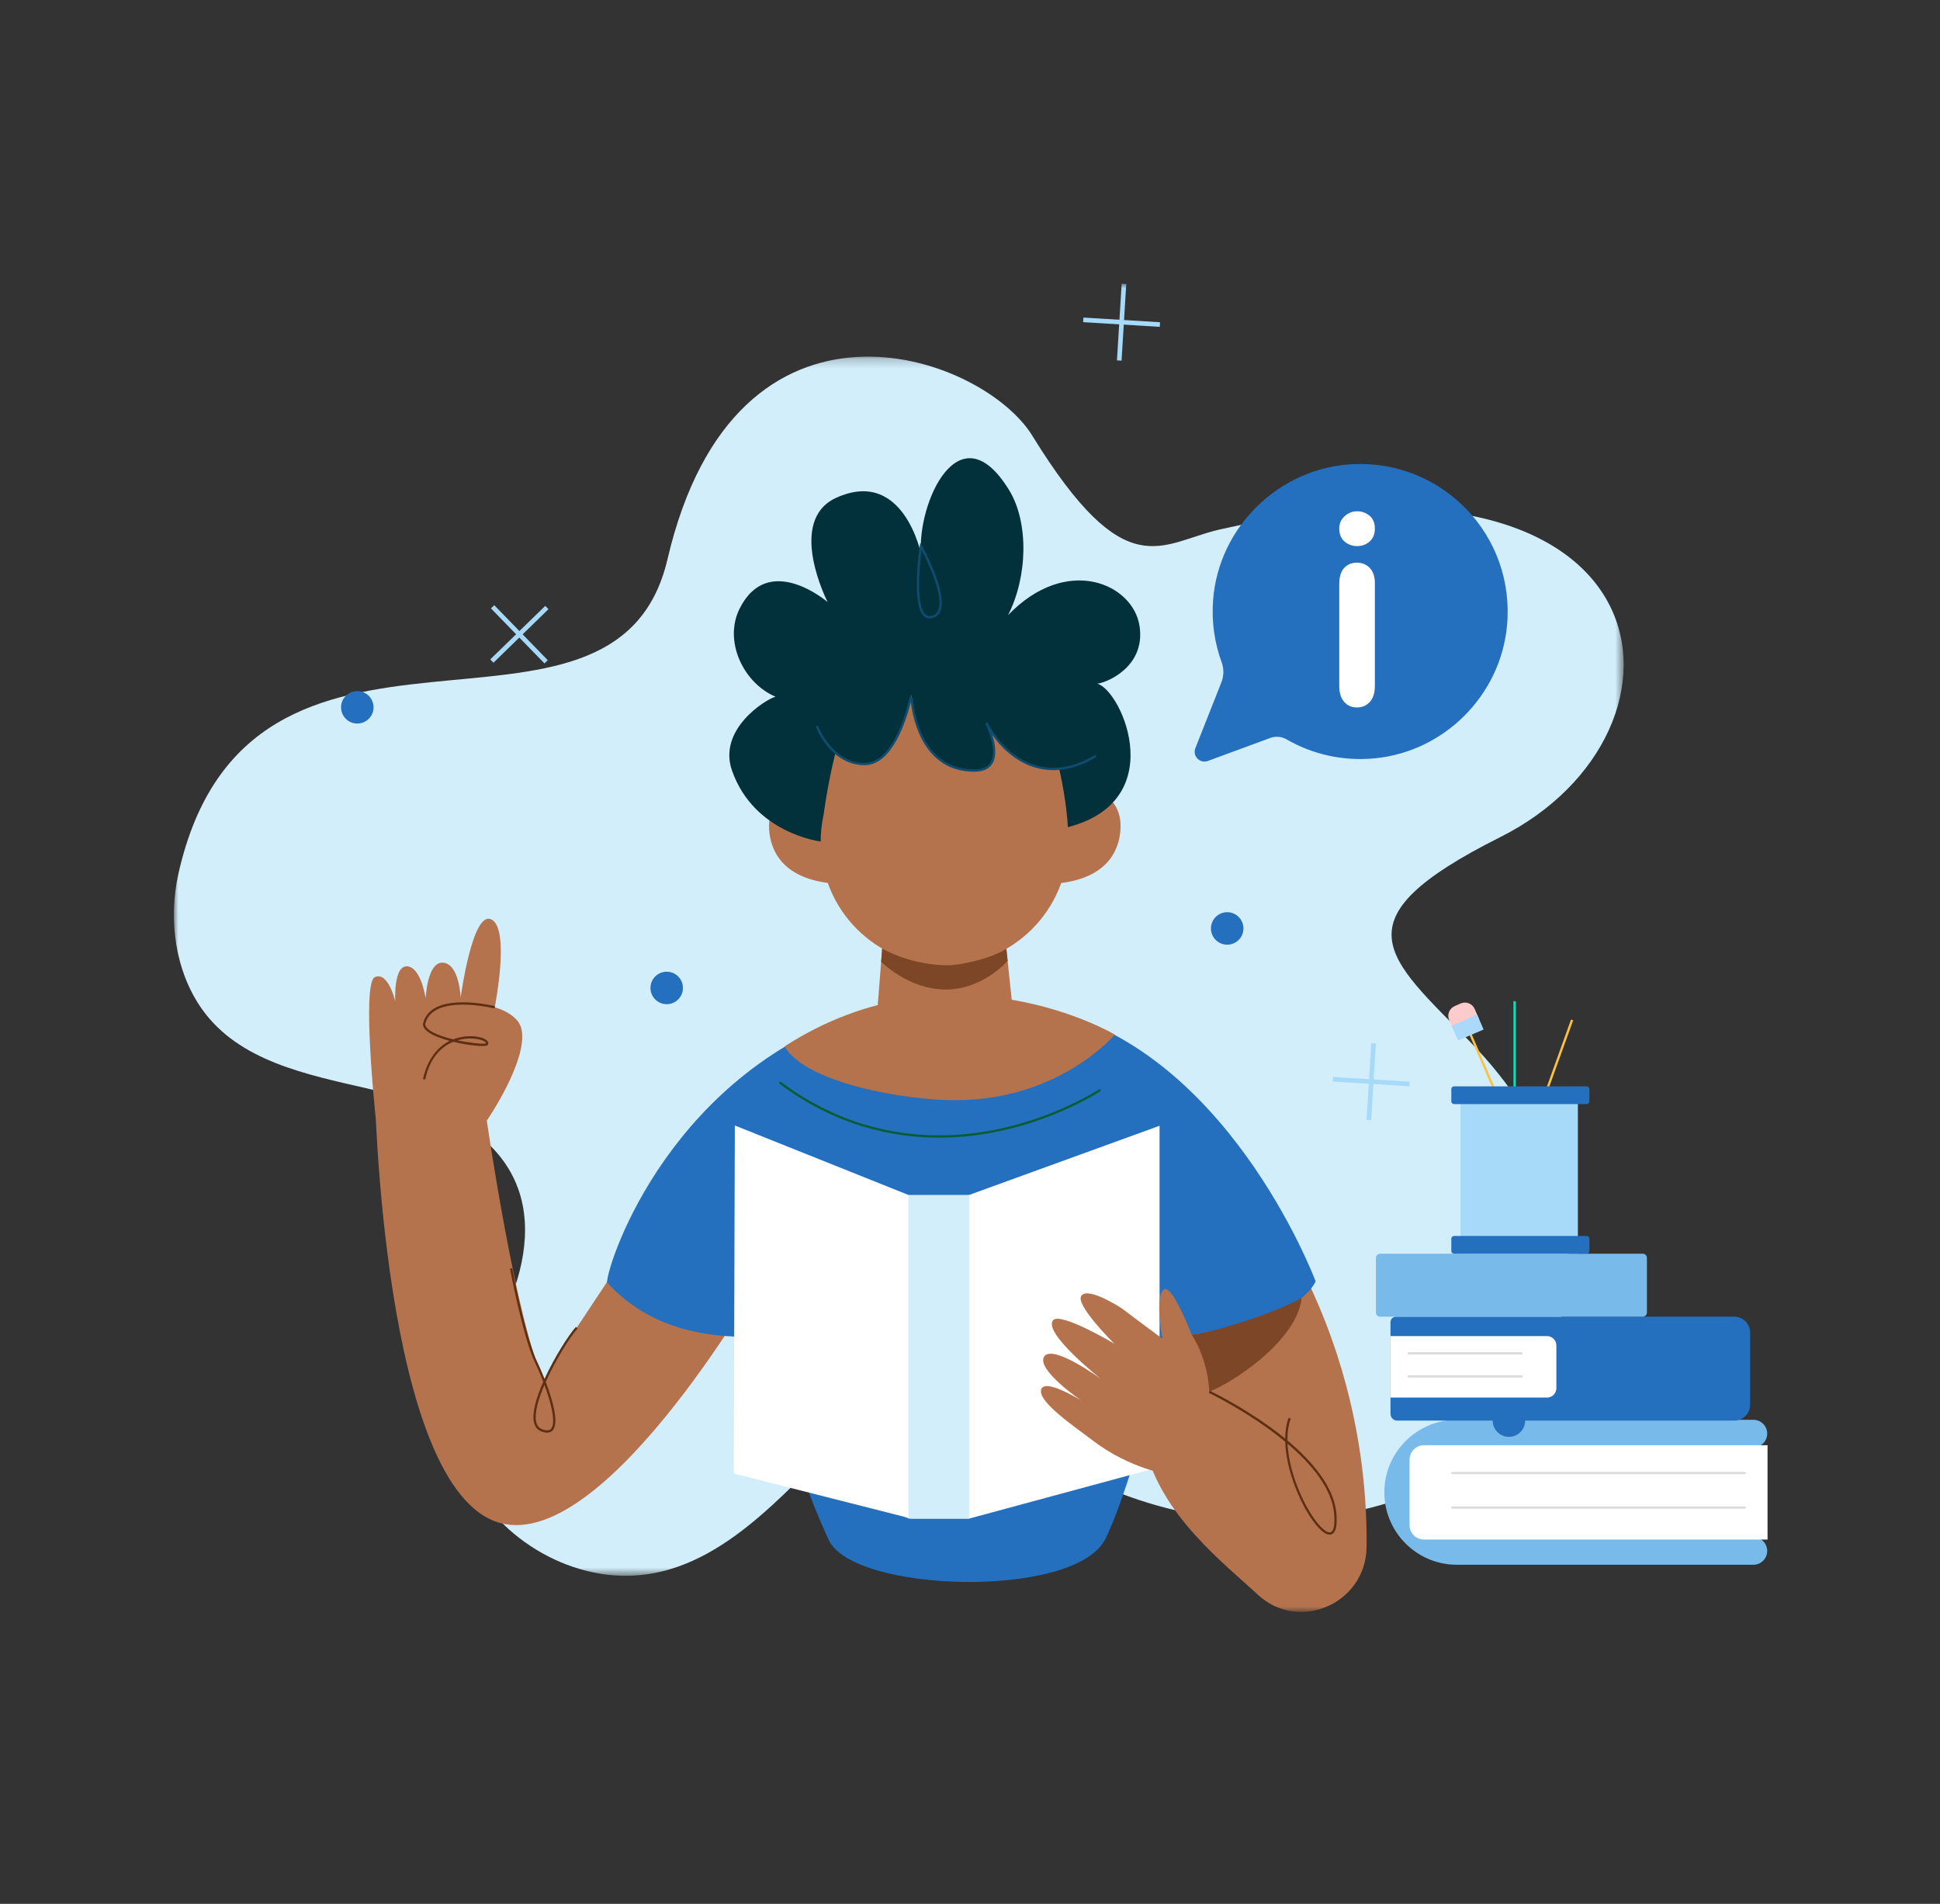 <?xml version="1.0" encoding="UTF-8"?>
<svg width="212px" height="208px" viewBox="0 0 212 208" version="1.1" xmlns="http://www.w3.org/2000/svg" xmlns:xlink="http://www.w3.org/1999/xlink">
    <rect x="0" y="0" width="212" height="208" fill="#333333" stroke="none"/>
    <title>elements/illustration/semaforo/complex/info</title>
    <defs>
        <polygon id="path-1" points="0 0.214 158.429 0.214 158.429 133.41 0 133.41"></polygon>
        <polygon id="path-3" points="0 145.108 174.155 145.108 174.155 -1.93267624e-14 0 -1.93267624e-14"></polygon>
    </defs>
    <g id="elements/illustration/semaforo/complex/info" stroke="none" stroke-width="1" fill="none" fill-rule="evenodd">
        <g id="semaforo/complex/info" transform="translate(19, 31)">
            <g id="Group-3" transform="translate(0, 7.748)">
                <mask id="mask-2" fill="white">
                    <use xlink:href="#path-1"></use>
                </mask>
                <g id="Clip-2"></g>
                <path d="M53.941,22.352 C48.202,46.919 8.241,22.172 0.493,56.723 C-0.642,61.783 0.168,67.408 3.081,71.512 C7.112,77.19 14.521,78.647 21.178,80.179 C27.835,81.712 35.221,84.483 37.621,91.119 C39.27,95.682 38.019,100.951 35.797,105.345 C34.191,108.521 32.061,111.523 31.386,115.023 C29.823,123.126 36.804,130.462 44.345,132.666 C65.518,138.852 75.006,104.169 87.367,114.662 C105.497,130.053 122.827,128.436 132.707,125.437 C142.859,122.357 150.647,113.442 152.109,102.552 C153.253,94.037 150.652,84.295 141.681,75.103 C132.555,65.751 126.806,61.8 144.953,52.704 C167.798,41.254 164.122,7.702 114.271,19.104 C107.81,20.582 104.032,25.445 93.801,8.841 C88.293,-0.098 61.413,-9.631 53.941,22.352" id="Fill-1" fill="#D2EEFB" mask="url(#mask-2)"></path>
            </g>
            <path d="M34.197,91.432 C34.197,91.432 38.762,84.788 37.98,81.4 C37.586,79.693 35.064,79.049 35.064,79.049 C35.064,79.049 36.778,70.49 34.698,69.451 C32.617,68.413 31.34,77.988 31.34,77.988 C31.34,77.988 31.219,74.361 29.446,74.178 C27.672,73.996 27.515,78.081 27.515,78.081 C27.515,78.081 27.036,74.693 25.506,74.572 C23.977,74.451 24.189,78.39 24.189,78.39 C24.189,78.39 23.429,75.08 21.962,75.753 C20.494,76.427 22.067,91.242 22.067,91.242" id="Fill-4" fill="#B5734D"></path>
            <path d="M21.927,86.726 C21.876,87.767 22.756,131.935 35.685,135.396 C47.473,138.552 64.966,107.253 64.966,107.253 L52.762,100.94 C52.762,100.94 43.401,114.873 41.553,117.874 C40.637,119.362 40.502,119.971 40.502,119.971 C37.451,113.906 34.197,91.432 34.197,91.432 L21.927,86.726 Z" id="Fill-6" fill="#B5734D"></path>
            <path d="M172.607,139.951 L140.196,139.951 C135.83,139.951 132.278,136.399 132.278,132.033 C132.278,127.667 135.83,124.115 140.196,124.115 L172.607,124.115 C173.44,124.115 174.116,124.791 174.116,125.624 C174.116,126.457 173.44,127.133 172.607,127.133 L140.196,127.133 C137.494,127.133 135.296,129.331 135.296,132.033 C135.296,134.735 137.494,136.933 140.196,136.933 L172.607,136.933 C173.44,136.933 174.116,137.609 174.116,138.442 C174.116,139.275 173.44,139.951 172.607,139.951" id="Fill-8" fill="#78BBEB"></path>
            <path d="M170.517,124.203 L133.685,124.203 C133.28,124.203 132.951,123.874 132.951,123.469 L132.951,113.454 C132.951,113.12 133.221,112.85 133.555,112.85 L170.517,112.85 C171.475,112.85 172.252,113.627 172.252,114.584 L172.252,122.469 C172.252,123.427 171.475,124.203 170.517,124.203" id="Fill-10" fill="#246FBE"></path>
            <path d="M150.051,121.688 L132.951,121.688 L132.951,114.969 L150.051,114.969 C150.618,114.969 151.078,115.429 151.078,115.996 L151.078,120.662 C151.078,121.229 150.618,121.688 150.051,121.688" id="Fill-12" fill="#FFFFFF"></path>
            <path d="M136.609,126.892 L174.155,126.891 L174.155,137.198 L136.609,137.198 C135.74,137.198 135.035,136.492 135.035,135.623 L135.035,128.466 C135.035,127.596 135.74,126.892 136.609,126.892" id="Fill-14" fill="#FFFFFF"></path>
            <path d="M160.521,112.85 L131.812,112.85 C131.563,112.85 131.36,112.648 131.36,112.399 L131.36,106.421 C131.36,106.172 131.563,105.97 131.812,105.97 L160.521,105.97 C160.77,105.97 160.972,106.172 160.972,106.421 L160.972,112.399 C160.972,112.648 160.77,112.85 160.521,112.85" id="Fill-16" fill="#78BBEB"></path>
            <mask id="mask-4" fill="white">
                <use xlink:href="#path-3"></use>
            </mask>
            <g id="Clip-19"></g>
            <polygon id="Fill-18" fill="#05E2B9" mask="url(#mask-4)" points="146.386 95.731 146.638 95.731 146.638 78.38 146.386 78.38"></polygon>
            <polygon id="Fill-20" fill="#FCC142" mask="url(#mask-4)" points="147.036 96.797 146.799 96.712 152.678 80.386 152.915 80.471"></polygon>
            <polygon id="Fill-21" fill="#FCC142" mask="url(#mask-4)" points="148.025 96.979 141.142 81.05 141.375 80.95 148.257 96.879"></polygon>
            <polygon id="Fill-22" fill="#A7DAF8" mask="url(#mask-4)" points="140.603 105.97 153.428 105.97 153.428 88.313 140.603 88.313"></polygon>
            <path d="M139.848,81.57 L142.646,80.376 L142.152,79.235 C141.896,78.642 141.206,78.372 140.615,78.632 L139.961,78.92 C139.377,79.178 139.109,79.859 139.362,80.446 L139.848,81.57 Z" id="Fill-23" fill="#FDCBCB" mask="url(#mask-4)"></path>
            <polygon id="Fill-24" fill="#ABD9FC" mask="url(#mask-4)" points="139.636 81.079 142.413 79.838 143.125 81.476 140.337 82.674"></polygon>
            <path d="M154.389,105.97 L139.893,105.97 C139.729,105.97 139.597,105.837 139.597,105.673 L139.597,104.326 C139.597,104.163 139.729,104.03 139.893,104.03 L154.389,104.03 C154.552,104.03 154.685,104.163 154.685,104.326 L154.685,105.673 C154.685,105.837 154.552,105.97 154.389,105.97" id="Fill-25" fill="#246FBE" mask="url(#mask-4)"></path>
            <path d="M154.389,89.624 L139.893,89.624 C139.729,89.624 139.597,89.491 139.597,89.328 L139.597,87.98 C139.597,87.817 139.729,87.684 139.893,87.684 L154.389,87.684 C154.552,87.684 154.685,87.817 154.685,87.98 L154.685,89.328 C154.685,89.491 154.552,89.624 154.389,89.624" id="Fill-26" fill="#246FBE" mask="url(#mask-4)"></path>
            <path d="M145.674,37.451 C144.927,44.995 138.825,51.096 131.281,51.843 C127.731,52.195 124.386,51.393 121.577,49.768 C121.036,49.455 120.379,49.412 119.792,49.628 L112.996,52.135 C112.126,52.456 111.287,51.597 111.628,50.735 L114.467,43.559 C114.746,42.855 114.763,42.073 114.502,41.363 C113.734,39.271 113.387,36.975 113.564,34.579 C114.16,26.539 120.833,20.071 128.886,19.706 C138.677,19.262 146.653,27.557 145.674,37.451" id="Fill-27" fill="#246FBE" mask="url(#mask-4)"></path>
            <path d="M171.659,130.058 L139.723,130.058 C139.653,130.058 139.597,130.001 139.597,129.932 C139.597,129.862 139.653,129.806 139.723,129.806 L171.659,129.806 C171.729,129.806 171.785,129.862 171.785,129.932 C171.785,130.001 171.729,130.058 171.659,130.058" id="Fill-28" fill="#DBDBDB" mask="url(#mask-4)"></path>
            <path d="M147.266,116.981 L134.944,116.981 C134.874,116.981 134.818,116.925 134.818,116.855 C134.818,116.786 134.874,116.729 134.944,116.729 L147.266,116.729 C147.336,116.729 147.393,116.786 147.393,116.855 C147.393,116.925 147.336,116.981 147.266,116.981" id="Fill-29" fill="#DBDBDB" mask="url(#mask-4)"></path>
            <path d="M147.266,119.496 L134.944,119.496 C134.874,119.496 134.818,119.439 134.818,119.37 C134.818,119.3 134.874,119.244 134.944,119.244 L147.266,119.244 C147.336,119.244 147.393,119.3 147.393,119.37 C147.393,119.439 147.336,119.496 147.266,119.496" id="Fill-30" fill="#DBDBDB" mask="url(#mask-4)"></path>
            <path d="M171.659,133.83 L139.723,133.83 C139.653,133.83 139.597,133.774 139.597,133.704 C139.597,133.635 139.653,133.578 139.723,133.578 L171.659,133.578 C171.729,133.578 171.785,133.635 171.785,133.704 C171.785,133.774 171.729,133.83 171.659,133.83" id="Fill-31" fill="#DBDBDB" mask="url(#mask-4)"></path>
            <path d="M131.243,32.681 L131.243,43.925 C131.243,44.704 131.057,45.294 130.687,45.693 C130.316,46.092 129.846,46.291 129.276,46.291 C128.706,46.291 128.243,46.087 127.886,45.678 C127.53,45.27 127.352,44.686 127.352,43.925 L127.352,32.795 C127.352,32.025 127.53,31.446 127.886,31.056 C128.243,30.667 128.706,30.472 129.276,30.472 C129.846,30.472 130.316,30.667 130.687,31.056 C131.057,31.446 131.243,31.987 131.243,32.681 M129.318,28.662 C128.777,28.662 128.314,28.496 127.929,28.163 C127.544,27.831 127.352,27.361 127.352,26.752 C127.352,26.201 127.549,25.748 127.943,25.392 C128.338,25.035 128.796,24.857 129.318,24.857 C129.822,24.857 130.269,25.019 130.658,25.342 C131.048,25.664 131.243,26.135 131.243,26.752 C131.243,27.351 131.052,27.819 130.672,28.156 C130.293,28.494 129.841,28.662 129.318,28.662" id="Fill-32" fill="#FFFFFF" mask="url(#mask-4)"></path>
            <path d="M55.63,76.935 C55.63,77.915 54.836,78.709 53.856,78.709 C52.876,78.709 52.082,77.915 52.082,76.935 C52.082,75.956 52.876,75.161 53.856,75.161 C54.836,75.161 55.63,75.956 55.63,76.935" id="Fill-33" fill="#246FBE" mask="url(#mask-4)"></path>
            <path d="M116.88,70.434 C116.88,71.414 116.085,72.208 115.105,72.208 C114.126,72.208 113.331,71.414 113.331,70.434 C113.331,69.455 114.126,68.66 115.105,68.66 C116.085,68.66 116.88,69.455 116.88,70.434" id="Fill-34" fill="#246FBE" mask="url(#mask-4)"></path>
            <path d="M21.819,46.275 C21.819,47.255 21.024,48.049 20.045,48.049 C19.065,48.049 18.27,47.255 18.27,46.275 C18.27,45.295 19.065,44.501 20.045,44.501 C21.024,44.501 21.819,45.295 21.819,46.275" id="Fill-35" fill="#246FBE" mask="url(#mask-4)"></path>
            <path d="M147.668,124.203 C147.668,125.183 146.874,125.977 145.894,125.977 C144.914,125.977 144.12,125.183 144.12,124.203 C144.12,123.223 144.914,122.429 145.894,122.429 C146.874,122.429 147.668,123.223 147.668,124.203" id="Fill-36" fill="#246FBE" mask="url(#mask-4)"></path>
            <polygon id="Fill-37" fill="#A7DAF8" mask="url(#mask-4)" points="40.499 41.479 34.651 35.469 35.012 35.117 40.86 41.127"></polygon>
            <polygon id="Fill-38" fill="#A7DAF8" mask="url(#mask-4)" points="34.926 41.402 34.574 41.041 40.585 35.193 40.937 35.553"></polygon>
            <polygon id="Fill-39" fill="#A7DAF8" mask="url(#mask-4)" points="107.737 4.71 99.366 4.196 99.397 3.692 107.767 4.206"></polygon>
            <polygon id="Fill-40" fill="#A7DAF8" mask="url(#mask-4)" points="103.563 8.401 103.059 8.371 103.573 0 104.077 0.03"></polygon>
            <polygon id="Fill-41" fill="#A7DAF8" mask="url(#mask-4)" points="135.016 87.679 126.645 87.166 126.675 86.662 135.046 87.175"></polygon>
            <polygon id="Fill-42" fill="#A7DAF8" mask="url(#mask-4)" points="130.841 91.371 130.337 91.341 130.85 82.97 131.354 83"></polygon>
            <path d="M104.273,94.205 C105.877,89.09 105.18,85.285 105.18,85.285 C126.492,103.05 130.503,124.809 130.336,138.033 C130.259,144.184 122.946,147.404 118.444,143.213 C114.825,139.845 107.818,134.499 106.143,127.08 C102.467,110.797 106.868,97.274 104.273,94.205" id="Fill-43" fill="#B5734D" mask="url(#mask-4)"></path>
            <path d="M76.121,79.211 L94.907,79.161 C114.823,83.295 124.428,108.071 124.769,108.991 C122.465,113.749 109.683,115.034 109.683,115.034 L108.345,111.395 C108.416,118.98 103.497,133.96 101.74,137.23 C98.25,143.722 74.213,143.001 71.553,137.23 C67.245,127.883 63.811,115.19 64.729,108.421 L62.345,115.034 C55.566,115.034 50.612,112.769 47.332,109.083 C47.467,106.648 54.484,85.744 76.121,79.211" id="Fill-44" fill="#246FBE" mask="url(#mask-4)"></path>
            <polygon id="Fill-45" fill="#B5734D" mask="url(#mask-4)" points="90.746 70.472 77.669 69.244 76.637 82.411 91.997 82.411"></polygon>
            <path d="M102.822,82.028 C102.822,82.028 85.097,71.497 66.73,83.323 C69.062,87.326 79.854,89.2 85.357,89.2 C96.847,89.2 102.822,82.028 102.822,82.028" id="Fill-46" fill="#B5734D" mask="url(#mask-4)"></path>
            <path d="M83.635,93.29 C78.413,93.29 72.252,91.93 66.192,87.408 C66.135,87.367 66.125,87.288 66.166,87.233 C66.208,87.176 66.289,87.164 66.342,87.206 C75.107,93.746 84.089,93.617 90.08,92.357 C96.574,90.992 101.049,88.043 101.094,88.013 C101.149,87.974 101.228,87.99 101.268,88.049 C101.306,88.106 101.291,88.184 101.233,88.224 C101.188,88.253 96.673,91.229 90.132,92.603 C88.232,93.003 86.032,93.29 83.635,93.29" id="Fill-47" fill="#095D33" mask="url(#mask-4)"></path>
            <path d="M30.996,82.657 C32.419,82.959 33.787,83.082 34.101,82.998 C34.122,82.969 34.115,82.95 34.106,82.931 C33.993,82.7 33.078,82.338 31.796,82.492 C31.557,82.521 31.285,82.572 30.996,82.657 M27.468,86.94 L27.221,86.888 C27.439,85.864 28.126,83.711 30.134,82.718 C29.241,82.479 28.404,82.17 27.864,81.804 C27.436,81.514 27.218,81.2 27.218,80.874 C27.377,80.145 27.776,79.592 28.405,79.202 C30.61,77.835 34.911,78.881 35.094,78.927 L35.033,79.172 C34.989,79.159 30.655,78.105 28.538,79.417 C27.968,79.77 27.609,80.269 27.467,80.902 C27.47,81.111 27.651,81.355 28.006,81.595 C28.591,81.992 29.54,82.312 30.519,82.548 C30.893,82.404 31.306,82.298 31.764,82.242 C33.039,82.084 34.137,82.421 34.332,82.82 C34.396,82.95 34.37,83.087 34.262,83.196 L34.22,83.224 C33.849,83.37 32.158,83.211 30.531,82.819 C29.341,83.304 28.004,84.419 27.468,86.94" id="Fill-48" fill="#5D3014" mask="url(#mask-4)"></path>
            <path d="M97.158,56.834 C97.158,56.834 101.08,53.909 102.917,57.092 C103.303,57.761 103.466,58.535 103.455,59.306 C103.429,61.209 102.601,64.795 96.865,65.484 C97.223,64.316 98.28,61.507 97.158,56.834" id="Fill-49" fill="#B5734D" mask="url(#mask-4)"></path>
            <path d="M71.336,56.834 C71.336,56.834 67.414,53.909 65.577,57.092 C65.191,57.761 65.028,58.535 65.039,59.306 C65.065,61.209 65.893,64.795 71.629,65.484 C71.271,64.316 70.214,61.507 71.336,56.834" id="Fill-50" fill="#B5734D" mask="url(#mask-4)"></path>
            <path d="M70.681,60.935 C70.681,60.935 63.404,60.065 60.993,53.187 C59.429,48.725 64.555,45.468 65.743,45.111 C62.259,43.647 60.043,39.055 61.824,35.492 C64.968,29.205 71.444,34.779 71.444,34.779 C71.444,34.779 66.875,25.871 72.394,23.378 C79.757,20.053 81.657,29.554 81.657,29.554 C81.182,24.091 85.789,13.587 91.276,22.547 C93.452,26.1 93.295,32.048 91.157,36.205 C97.57,29.554 104.815,32.76 105.527,37.392 C106.239,42.023 101.608,43.686 100.896,43.686 C103.627,44.399 109.234,57.108 96.764,59.581 C84.293,62.054 70.681,60.935 70.681,60.935" id="Fill-51" fill="#02313C" mask="url(#mask-4)"></path>
            <path d="M93.489,42.519 L75.21,42.519 C72.616,48.433 71.474,54.544 70.997,58.027 C70.792,58.965 70.681,59.937 70.681,60.935 C70.681,68.408 76.739,74.467 84.212,74.467 C91.685,74.467 97.744,68.408 97.744,60.935 C97.744,52.721 93.489,42.519 93.489,42.519" id="Fill-52" fill="#B5734D" mask="url(#mask-4)"></path>
            <path d="M77.404,72.63 C77.404,72.63 80.463,74.46 84.612,74.46 C85.847,74.46 89.295,73.756 90.975,72.658 L91.113,73.971 C91.113,73.971 88.433,77.107 84.35,77.107 C80.266,77.107 77.291,74.069 77.291,74.069 L77.404,72.63 Z" id="Fill-53" fill="#7D4626" mask="url(#mask-4)"></path>
            <path d="M80.588,44.874 C80.588,44.874 80.826,53.187 87.476,53.187 C91.395,53.187 88.782,47.961 88.782,47.961 C90.768,51.74 95.073,54.969 100.761,51.587 C97.673,42.917 96.027,42.261 96.027,42.261 L72.868,42.261 L70.256,48.318 C70.256,48.318 71.8,52.474 75.481,52.474 C79.163,52.474 80.588,44.874 80.588,44.874" id="Fill-54" fill="#02313C" mask="url(#mask-4)"></path>
            <path d="M87.475,53.312 C82.02,53.312 80.801,47.87 80.533,45.692 C80.039,47.688 78.514,52.6 75.481,52.6 C73.937,52.6 72.522,51.866 71.39,50.476 C70.54,49.432 70.153,48.404 70.137,48.361 L70.374,48.274 C70.389,48.314 71.933,52.348 75.481,52.348 C78.517,52.348 79.989,46.95 80.369,45.295 C80.391,45.201 80.482,45.128 80.568,45.147 C80.663,45.152 80.736,45.224 80.746,45.319 C80.918,47.136 81.913,53.06 87.475,53.06 C88.326,53.06 88.917,52.804 89.23,52.298 C90.093,50.902 88.683,48.047 88.669,48.019 L88.894,47.903 C90.155,50.302 92.104,52.023 94.243,52.628 C96.278,53.202 98.448,52.815 100.697,51.478 L100.825,51.695 C98.513,53.07 96.273,53.467 94.175,52.87 C92.368,52.36 90.696,51.082 89.439,49.284 C89.747,50.271 89.975,51.571 89.445,52.429 C89.083,53.016 88.42,53.312 87.475,53.312" id="Fill-55" fill="#0E4D6F" mask="url(#mask-4)"></path>
            <path d="M81.709,29.075 C81.528,30.47 81.008,35.221 82.172,36.159 C82.384,36.328 82.639,36.352 82.961,36.232 C83.246,36.122 83.441,35.918 83.555,35.606 C84.144,33.992 82.308,30.23 81.709,29.075 M82.59,36.56 C82.376,36.56 82.184,36.491 82.014,36.356 C80.54,35.168 81.472,28.917 81.512,28.652 L81.569,28.286 L81.748,28.61 C81.861,28.815 84.529,33.675 83.792,35.693 C83.654,36.071 83.404,36.332 83.05,36.466 C82.888,36.53 82.734,36.56 82.59,36.56" id="Fill-56" fill="#0E4D6F" mask="url(#mask-4)"></path>
            <path d="M61.302,91.962 L61.185,129.98 L79.825,134.714 C80.116,134.842 80.432,134.908 80.751,134.908 L83.648,134.908 L86.907,134.908 L107.716,129.28 L107.716,91.991 L86.907,99.548 L83.648,100.812 L80.267,99.548 L61.302,91.962 Z" id="Fill-57" fill="#FFFFFF" mask="url(#mask-4)"></path>
            <polygon id="Fill-58" fill="#D2EEFB" mask="url(#mask-4)" points="80.268 134.908 86.907 134.908 86.907 99.548 80.268 99.548"></polygon>
            <path d="M108.857,130.117 C108.857,130.117 112.786,125.869 114.302,123.273 C114.302,123.273 112.296,118.389 108.028,115.258 C106.515,114.147 103.59,111.941 103.59,111.941 C103.59,111.941 100.005,109.58 99.19,110.529 C98.374,111.478 102.773,115.802 102.773,115.802 C102.773,115.802 96.817,112.255 96.063,113.253 C94.994,114.668 101.301,119.649 101.301,119.649 C101.301,119.649 96.038,115.798 95.109,117.2 C94.179,118.601 99.147,122.006 99.147,122.006 C99.147,122.006 95.108,119.475 94.767,120.832 C94.426,122.19 98.566,124.956 100.386,126.355 C104.521,129.533 108.857,130.117 108.857,130.117" id="Fill-59" fill="#B5734D" mask="url(#mask-4)"></path>
            <path d="M108.028,115.258 C108.028,115.258 107.126,110.582 108.212,109.864 C109.297,109.146 112.627,117.843 113.146,121.054 C111.361,121.277 108.344,117.692 108.028,115.258" id="Fill-60" fill="#B5734D" mask="url(#mask-4)"></path>
            <path d="M111.233,114.833 C111.233,114.833 112.985,117.336 113.146,121.054 C116.506,119.652 122.809,115.133 123.245,110.788 C121.199,112.061 114.438,114.408 111.233,114.833" id="Fill-61" fill="#7D4626" mask="url(#mask-4)"></path>
            <path d="M40.494,120.306 C39.81,121.901 39.383,123.417 39.599,124.348 C39.693,124.747 39.897,125.006 40.224,125.137 C40.684,125.32 41.013,125.309 41.204,125.106 C41.743,124.529 41.324,122.539 40.494,120.306 M40.793,125.52 C40.6,125.52 40.38,125.47 40.131,125.371 C39.727,125.21 39.466,124.884 39.354,124.405 C39.113,123.368 39.604,121.689 40.363,119.962 C40.053,119.156 39.692,118.328 39.307,117.528 C38.034,114.491 36.74,107.665 36.727,107.595 L36.975,107.55 C36.988,107.617 38.277,114.419 39.538,117.425 C39.843,118.059 40.186,118.831 40.507,119.642 C41.599,117.252 43.149,114.837 43.935,113.964 L44.122,114.134 C43.343,114.999 41.726,117.54 40.637,119.977 C41.471,122.156 42.092,124.525 41.388,125.278 C41.238,125.44 41.039,125.52 40.793,125.52" id="Fill-62" fill="#5D3014" mask="url(#mask-4)"></path>
            <path d="M121.701,126.725 C121.869,130.339 123.992,134.614 125.547,136.006 C125.926,136.348 126.247,136.479 126.448,136.38 C126.627,136.292 126.91,135.925 126.797,134.454 C126.589,131.648 124.329,128.948 121.701,126.725 M126.299,136.666 C126.037,136.666 125.729,136.508 125.379,136.194 C123.763,134.748 121.549,130.25 121.447,126.511 C117.633,123.353 113.169,121.204 113.092,121.168 L113.201,120.939 C113.233,120.955 116.562,122.548 119.912,124.989 C120.412,125.353 120.928,125.747 121.444,126.17 C121.451,125.356 121.565,124.585 121.815,123.897 L122.052,123.983 C121.79,124.703 121.681,125.517 121.691,126.375 C124.297,128.555 126.825,131.418 127.049,134.435 C127.144,135.669 126.98,136.4 126.56,136.606 C126.478,136.646 126.391,136.666 126.299,136.666" id="Fill-63" fill="#5D3014" mask="url(#mask-4)"></path>
        </g>
    </g>
</svg>